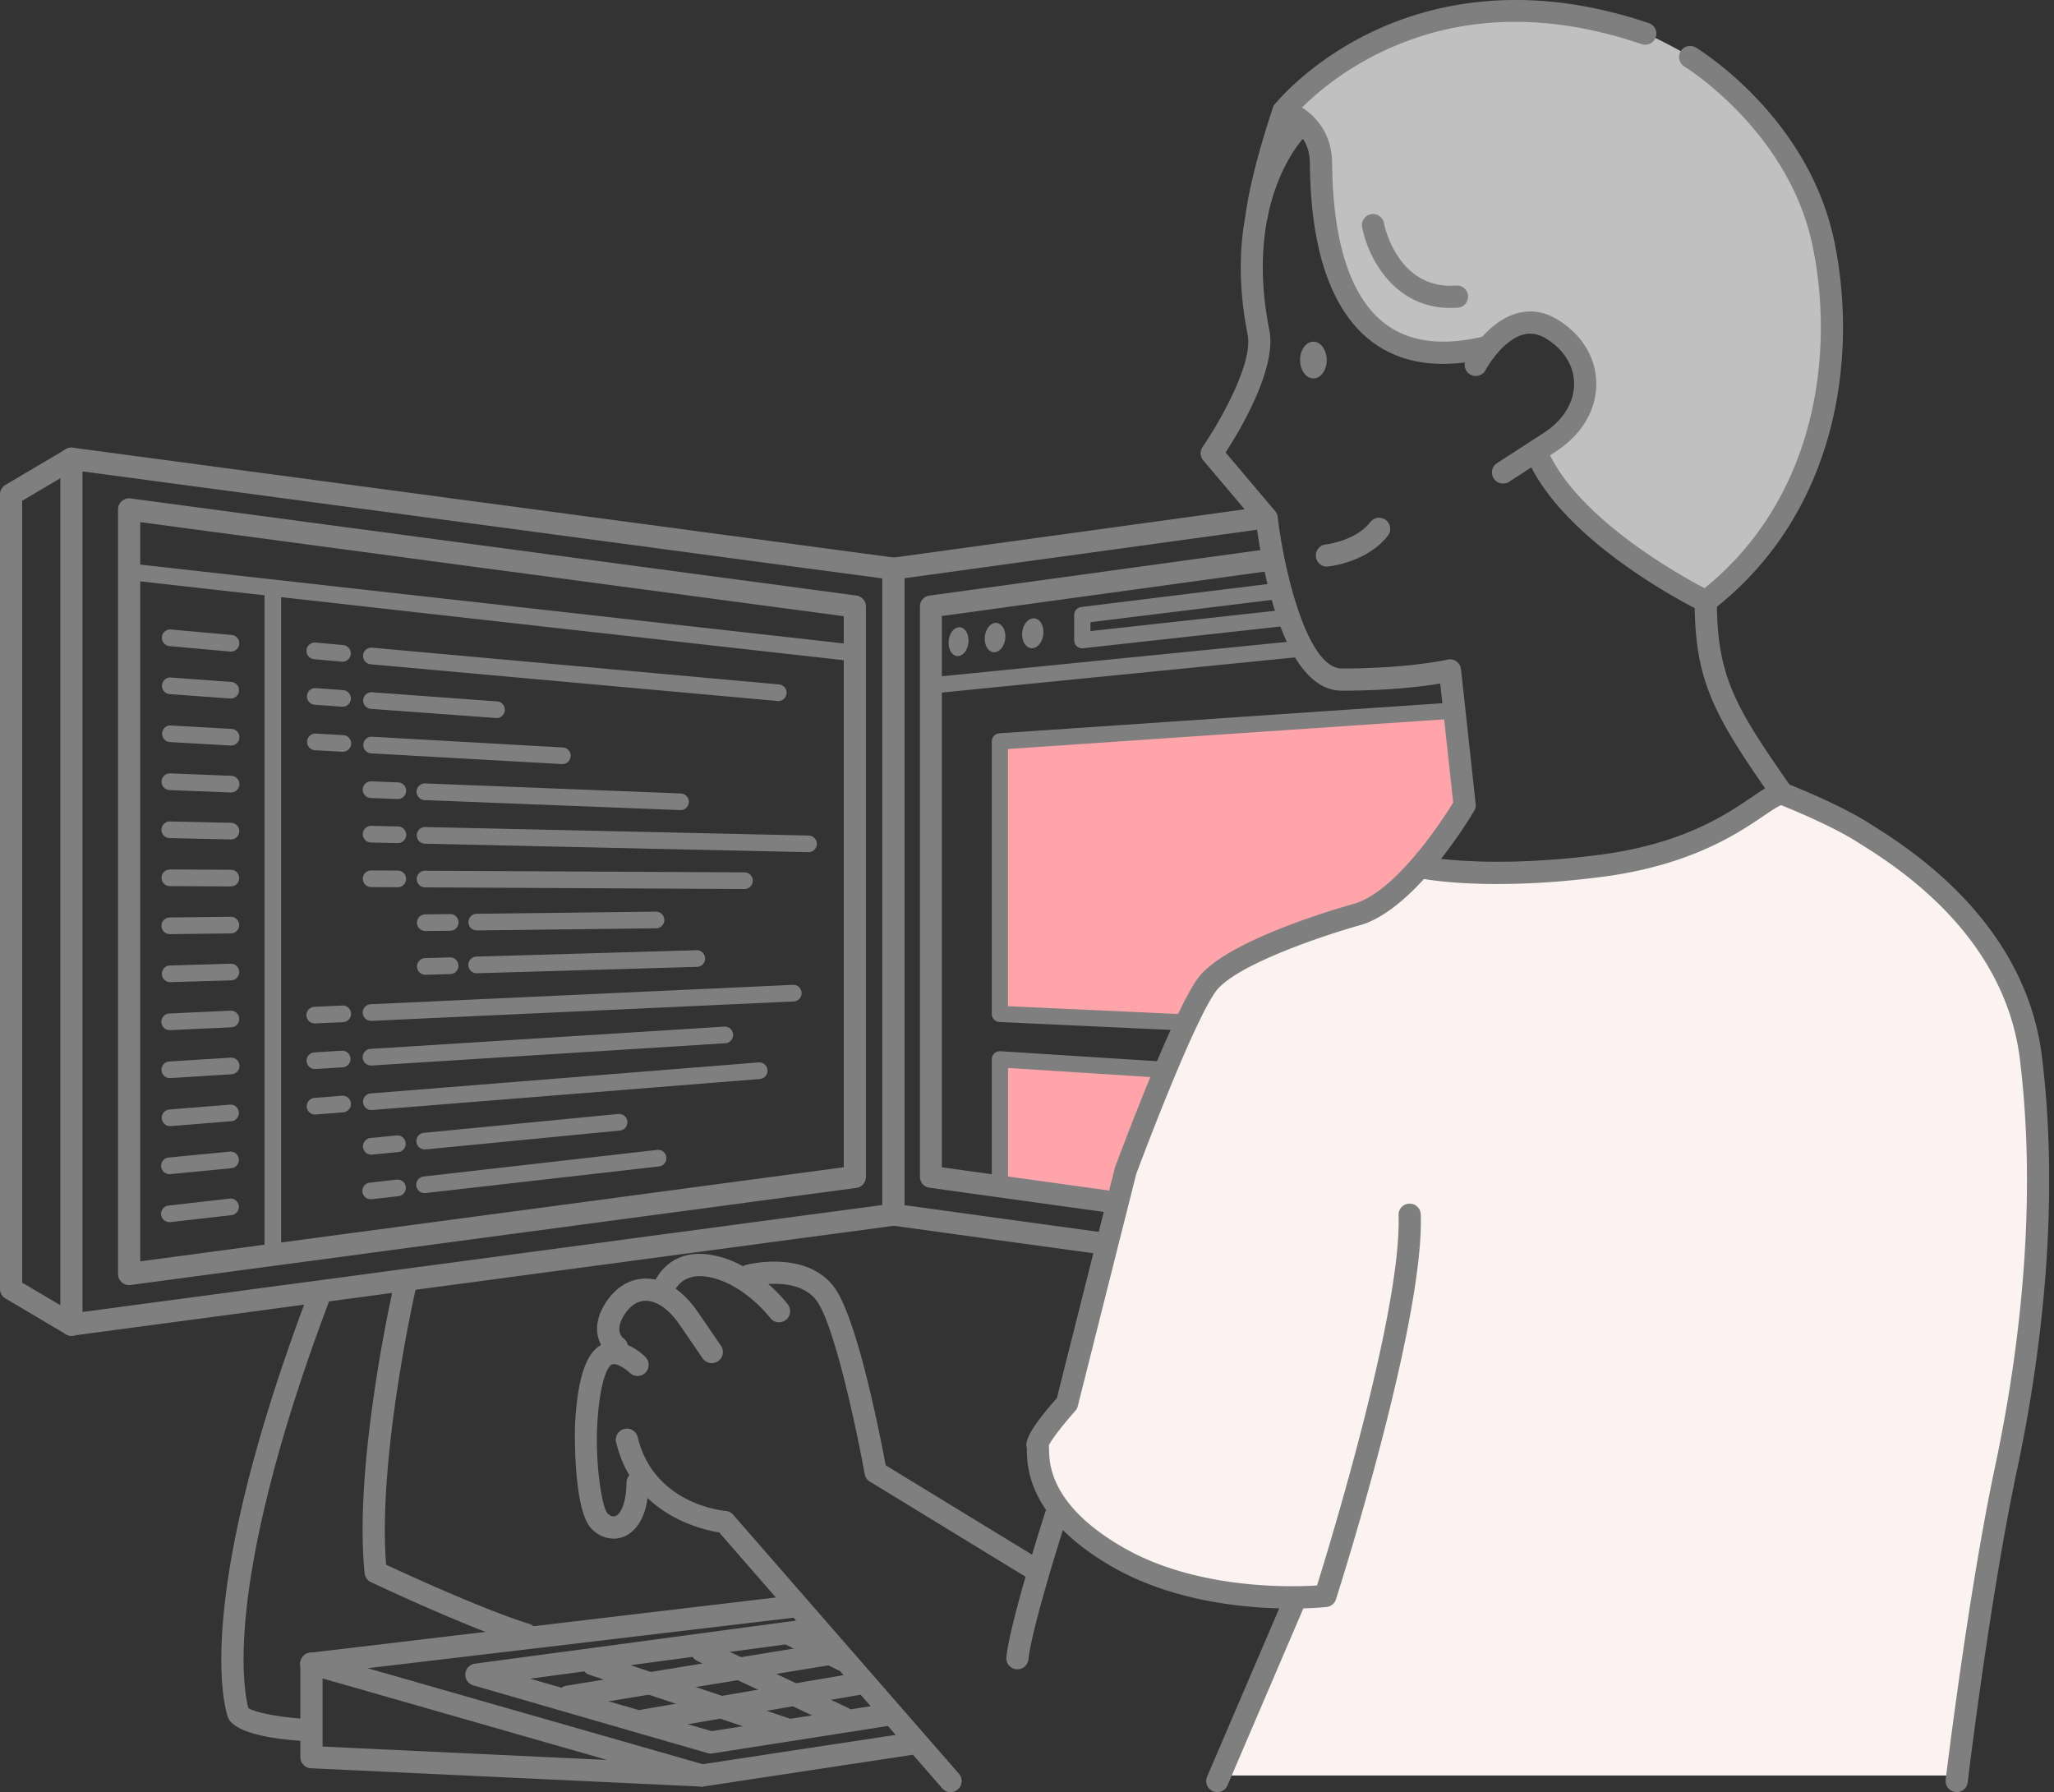 <svg width="149" height="130" viewBox="0 0 149 130" fill="none" xmlns="http://www.w3.org/2000/svg"><rect x="0" y="0" width="149" height="130" fill="#333333" stroke="none"/><path d="M84.534 77.745l-2.652 6.4-.86 2.967s-8.428-.86-8.35-1.171c.079-.313 0-8.898 0-8.898l11.862.702z" fill="#FFA4A9"/><path d="M141.869 128.793H88.428l5.45-12.761s-13.249-.487-16.883-6.603c-1.685-3.367-2.216-4.432-1.596-5.229.62-.797 2.038-2.393 2.038-2.393s3.545-15.154 4.698-18.258c1.153-3.103 5.627-12.009 5.693-12.385.067-.376 4.233-2.504 5.384-2.946 1.151-.443 6.293-2.128 6.293-2.128l3.456-3.19s9.306 1.596 16.75-.885c7.445-2.482 9.395-4.343 9.395-4.343s6.913 2.304 10.811 5.848c3.899 3.544 7.533 9.306 7.799 16.131.266 6.825-.177 13.383-.177 13.383l-1.773 11.788-2.393 12.142-1.508 11.831.004-.002z" fill="#FDF2F2"/><path d="M105.446 51.688l.731 6.448s-4.786 6.714-5.052 6.913c-.265.2-6.382 2.26-6.382 2.26l-6.913 3.856-1.994 2.99-13.16-.73-.067-19.741 32.837-1.994v-.002z" fill="#FFA4A9"/><path d="M91.676 13.269s1.906-3.883 3.176-4.094c1.058 1.906 1.058 5.718 1.129 6.002.07.283.211 5.506 2.612 7.836 2.401 2.33 4.589 2.683 4.589 2.683l4.447-.352s1.836-2.612 3.883-1.695c2.046.918 3.105 1.624 3.248 3.106.143 1.48-.495 3.67-.495 3.67l-2.753 2.472s1.906 3.46 3.882 5.366c1.976 1.905 8.612 5.294 8.612 5.294s5.154-3.952 7.553-11.648c2.401-7.694 1.129-14.048-.636-18.495-1.765-4.448-7.412-8.755-7.412-8.755s-4.094-2.683-7.837-3.53c-3.744-.847-7.908-.636-11.013-.141-3.105.495-8.47 4.166-8.684 4.236-.214.07-2.965 2.542-2.965 2.542l-1.34 5.507.004-.004z" fill="silver"/><path d="M5.18 96.892a.805.805 0 01-.805-.805V33.273a.806.806 0 01.912-.797l59.624 7.976c.4.055.698.395.698.797v46.86a.803.803 0 01-.698.797l-15.483 2.071-44.14 5.905c-.036.004-.07.008-.106.008l-.002.002zm.805-62.699v60.974L64 87.407V41.956l-58.014-7.76v-.003z" fill="#7F7F7F"/><path d="M9.368 93.22a.805.805 0 01-.806-.805V36.953a.805.805 0 01.912-.797l52.645 7.042c.4.054.698.395.698.797v41.376a.803.803 0 01-.698.797L9.474 93.21c-.036.004-.07.008-.106.008v.002zm.804-55.345v53.62l51.035-6.826V44.7l-51.035-6.826zm69.381 53.057a.662.662 0 01-.11-.008l-14.741-2.027a.796.796 0 01-.686-.786V41.25c0-.397.293-.733.686-.788l26.17-3.596a.795.795 0 01.217 1.574l-25.483 3.504V87.42l14.055 1.932a.794.794 0 01-.106 1.582l-.002-.002z" fill="#7F7F7F"/><path d="M80.255 87.928a.705.705 0 01-.111-.008l-12.725-1.767a.794.794 0 01-.685-.787V43.99c0-.396.294-.732.687-.787l24.672-3.39a.795.795 0 01.217 1.573l-23.986 3.297v39.991l12.041 1.672a.794.794 0 01-.106 1.58l-.004.002zM5.184 96.893a.797.797 0 01-.408-.113L.394 94.188A.803.803 0 010 93.496v-57.63c0-.284.15-.547.394-.692l4.382-2.592a.805.805 0 11.82 1.387l-3.988 2.358v56.712l3.987 2.358c.382.226.51.72.284 1.103a.806.806 0 01-.695.395v-.002zm45.726 32.702h-.037l-28.317-1.331a.805.805 0 01-.767-.805v-6.78a.802.802 0 011.026-.773l28.317 8.109a.806.806 0 01-.22 1.578l-.001.002zm-27.51-2.902l20.648.97-20.649-5.913v4.945-.002z" fill="#7F7F7F"/><path d="M22.594 121.488a.804.804 0 01-.095-1.604l34.942-4.144a.805.805 0 11.19 1.598l-34.943 4.143a.785.785 0 01-.096.007h.002zm28.319 8.109a.804.804 0 01-.12-1.6l15.138-2.296a.803.803 0 11.242 1.591l-15.139 2.297a.842.842 0 01-.12.01v-.002zm.658-2.395a.764.764 0 01-.223-.032l-17.016-4.918a.806.806 0 01.117-1.572l24.476-3.283a.806.806 0 01.215 1.596l-20.682 2.774 13.168 3.805 12.53-1.964a.805.805 0 01.25 1.59l-12.708 1.99a.875.875 0 01-.125.01l-.002.004z" fill="#7F7F7F"/><path d="M41.21 123.88a.804.804 0 01-.793-.676.803.803 0 01.664-.924l19.007-3.109a.803.803 0 11.26 1.588l-19.007 3.109a.735.735 0 01-.13.01v.002zm5.532 1.719a.806.806 0 01-.135-1.6l15.45-2.636a.806.806 0 01.272 1.587l-15.45 2.637a.79.79 0 01-.137.012z" fill="#7F7F7F"/><path d="M56.962 126.205a.815.815 0 01-.256-.042l-14-4.697a.806.806 0 01.51-1.526l14.002 4.697a.806.806 0 01-.256 1.568zm4.218-.782a.785.785 0 01-.344-.078l-10.25-4.859a.804.804 0 11.69-1.455l10.25 4.859a.806.806 0 01-.346 1.533zm-.044-4.2a.79.79 0 01-.352-.082l-3.957-1.932a.804.804 0 11.706-1.447l3.957 1.932a.806.806 0 01-.354 1.529zm-39.206 5.051h-.049c-1.306-.076-4.433-.374-5.236-1.495a.818.818 0 01-.097-.179c-.119-.312-2.827-7.897 5.823-30.786a.805.805 0 111.507.57c-4.37 11.56-5.72 19.006-6.082 23.216-.334 3.875.082 5.792.22 6.294.434.312 2.25.674 3.96.774a.805.805 0 01-.046 1.611v-.005zm16.22-6.913a.81.81 0 01-.212-.029c-.123-.034-3.083-.859-11.029-4.566a.805.805 0 01-.46-.65c-.339-3.375-.08-7.938.768-13.561a111.05 111.05 0 011.375-7.438.806.806 0 011.57.36c-.029.125-2.778 12.247-2.152 20.025 7.469 3.466 10.324 4.271 10.355 4.279a.805.805 0 01-.212 1.58h-.004zm55.497-2.684c-3.1 0-8.426-.436-12.926-3.006-6.123-3.498-6.205-7.231-6.233-8.459 0-.077 0-.137-.006-.185-.08-.332-.151-.976 2.183-3.611l4.206-16.692c.009-.028.017-.056.027-.082.165-.443 4.045-10.896 5.945-13.61 1.96-2.8 10.427-5.21 11.467-5.498 3.076-.982 6.404-6.174 7.107-7.317l-.94-8.634c-1.224.203-3.671.517-7.137.517-2.11 0-3.808-2.163-5.043-6.43-.725-2.5-1.077-4.963-1.175-5.738l-3.834-4.536a.804.804 0 01-.049-.976c1.055-1.532 3.7-5.983 3.265-8.159-.59-2.948-.95-7.348.686-11.566.996-2.572 2.272-3.864 2.324-3.917a.804.804 0 111.14 1.137c-.192.196-4.448 4.662-2.575 14.032.558 2.79-2.147 7.294-3.173 8.875l3.598 4.257c.103.12.167.27.185.429.409 3.584 2.083 10.984 4.651 10.984 4.82 0 7.634-.638 7.662-.644a.802.802 0 01.982.698l1.063 9.771a.81.81 0 01-.105.493c-.167.286-4.122 6.994-8.159 8.268l-.028.008c-2.475.682-9.203 2.888-10.592 4.873-1.725 2.463-5.47 12.481-5.74 13.204l-4.242 16.841a.81.81 0 01-.181.34c-.807.904-1.733 2.083-1.916 2.506.01.096.012.203.016.33.022 1.002.09 4.049 5.422 7.096 5.305 3.031 12.107 2.852 14.017 2.731.988-3.168 6.15-20.061 5.915-26.864a.805.805 0 111.61-.056c.268 7.76-5.89 27.105-6.152 27.924a.807.807 0 01-.68.556c-.117.012-1.091.114-2.583.114l-.002-.004z" fill="#7F7F7F"/><path d="M96.242 41.1a.806.806 0 01-.08-1.606c.03-.004 2.157-.239 3.248-1.628a.804.804 0 011.131-.134c.35.273.411.78.135 1.13-1.522 1.939-4.24 2.224-4.355 2.235a1.029 1.029 0 01-.079.004zm-.961-13.65c.534-.002.964-.6.961-1.336-.003-.736-.438-1.331-.971-1.329-.534.002-.964.6-.961 1.336.003.736.438 1.33.971 1.329zm13.353 36.676c-3.61 0-5.575-.406-5.699-.432a.806.806 0 01.334-1.576c.046.01 4.653.948 12.795-.117 6.008-.787 9.115-2.894 10.971-4.152.38-.257.71-.483 1.012-.658-3.731-5.384-5.033-7.905-5.11-13.08-1.982-1.028-9.771-5.343-12.153-10.841a.804.804 0 111.477-.64c2.445 5.643 11.737 10.216 11.83 10.262a.806.806 0 01.452.724c0 5.489 1.391 7.755 5.414 13.5a.806.806 0 01-.66 1.267c-.201.014-.817.432-1.358.798-1.846 1.252-5.281 3.58-11.665 4.416-3.047.399-5.605.527-7.64.527v.002z" fill="#7F7F7F"/><path d="M109.035 35.076a.804.804 0 01-.437-1.481l3.389-2.194c1.409-.912 2.212-2.218 2.2-3.583-.01-1.271-.735-2.45-1.991-3.234-.579-.362-1.139-.465-1.71-.31-1.309.354-2.418 1.993-2.733 2.595a.806.806 0 01-1.427-.747c.058-.113 1.475-2.785 3.733-3.4 1.014-.275 2.021-.108 2.991.498 1.73 1.082 2.733 2.753 2.747 4.586.016 1.926-1.055 3.73-2.937 4.947l-3.389 2.194a.806.806 0 01-.436.129z" fill="#7F7F7F"/><path d="M104.687 26.396c-2.047 0-3.802-.558-5.243-1.67-4.236-3.277-4.377-10.407-4.423-12.752l-.004-.205c-.05-2.31-2.039-2.902-2.123-2.926a.81.81 0 01-.415-1.278c.099-.123 2.445-3.03 6.977-5.217 4.168-2.01 11.047-3.76 20.154-.668a.804.804 0 11-.517 1.523c-6.867-2.332-13.215-2.143-18.866.56-2.86 1.368-4.81 3.071-5.778 4.039 1.035.656 2.138 1.906 2.182 3.93l.004.208c.042 2.153.173 8.704 3.8 11.51 1.752 1.354 4.161 1.678 7.162.962a.805.805 0 01.375 1.566c-1.164.277-2.259.416-3.279.416l-.006.002zm19.062 18.026a.804.804 0 01-.493-1.441c8.525-6.61 9.845-17.31 8.237-25.12-1.718-8.35-9.247-13.002-9.324-13.048a.805.805 0 01.833-1.377c.334.204 8.207 5.07 10.067 14.1 1.707 8.286.284 19.655-8.827 26.717a.808.808 0 01-.493.17z" fill="#7F7F7F"/><path d="M105.213 22.338c-4.164 0-6.005-3.776-6.402-5.858a.807.807 0 01.64-.942.81.81 0 01.942.638c.038.199 1 4.87 5.261 4.534a.805.805 0 01.127 1.604 6.845 6.845 0 01-.568.022v.002zm-14.039-5.975a.804.804 0 01-.799-.916c.449-3.232 1.908-7.464 1.97-7.643a.805.805 0 111.522.527c-.014.043-1.47 4.265-1.896 7.338a.806.806 0 01-.797.694zm50.77 113.632c-.032 0-.064 0-.096-.006a.807.807 0 01-.705-.896c.017-.135 1.623-13.504 3.601-22.804 1.56-7.334 3.135-18.395 1.783-29.446-1.105-9.03-8.948-13.973-11.526-15.597l-.272-.171c-2.099-1.337-5.679-2.731-5.715-2.745a.805.805 0 11.583-1.502c.153.059 3.764 1.465 5.998 2.888l.265.17c1.317.829 4.054 2.553 6.634 5.296 3.224 3.428 5.12 7.286 5.631 11.468 1.381 11.272-.221 22.524-1.807 29.977-1.965 9.227-3.563 22.526-3.579 22.661a.806.806 0 01-.799.711l.004-.004zm-53.64.001a.804.804 0 01-.739-1.121l5.583-13.028a.805.805 0 011.48.634l-5.584 13.027a.805.805 0 01-.74.488zm-14.499-8.907c-.028 0-.056 0-.084-.004a.805.805 0 01-.717-.886c.272-2.58 2.721-10.207 2.826-10.531a.804.804 0 111.532.493c-.024.078-2.504 7.792-2.758 10.205a.806.806 0 01-.799.721v.002zm-4.848 8.907a.802.802 0 01-.607-.276l-16.181-18.562c-1.349-.215-6.255-1.354-7.483-6.571a.806.806 0 011.568-.368c1.149 4.879 6.176 5.364 6.39 5.382a.811.811 0 01.539.273l16.38 18.79a.803.803 0 01-.608 1.332h.002z" fill="#7F7F7F"/><path d="M44.508 111.605c-.608 0-1.214-.275-1.657-.781-1.295-1.481-1.145-7.303-1.14-7.362.138-3.081.69-5.01 1.64-5.735 1.22-.93 2.749.002 3.461.7a.805.805 0 01-1.125 1.153c-.314-.304-1.062-.8-1.36-.571-.415.316-.888 1.839-1.008 4.528-.127 2.824.36 5.788.744 6.229.129.147.356.29.576.209.356-.131.783-.847.81-2.435a.804.804 0 01.806-.791h.014a.805.805 0 01.79.819c-.047 2.834-1.19 3.673-1.867 3.921-.223.082-.453.12-.684.12v-.004z" fill="#7F7F7F"/><path d="M51.633 98.878a.803.803 0 01-.664-.35l-1.685-2.457c-.746-1.089-1.636-1.713-2.439-1.715-.708 0-1.2.495-1.485.912-.864 1.254-.171 1.783-.143 1.805a.805.805 0 11-.952 1.298c-.02-.014-1.97-1.49-.232-4.015.715-1.038 1.713-1.61 2.812-1.61h.002c1.363 0 2.699.857 3.766 2.413l1.684 2.457a.803.803 0 01-.664 1.26v.002z" fill="#7F7F7F"/><path d="M56.514 95.917a.805.805 0 01-.646-.322c-.018-.024-1.883-2.466-4.435-2.959-2.14-.412-2.588 1.198-2.606 1.266a.807.807 0 01-1.558-.41c.008-.032.87-3.132 4.468-2.438 3.171.612 5.329 3.454 5.42 3.575a.806.806 0 01-.644 1.288h.002z" fill="#7F7F7F"/><path d="M74.734 114.441a.8.8 0 01-.419-.118L63.1 107.472a.798.798 0 01-.372-.543c-.53-2.935-2.196-10.925-3.532-12.635-1.403-1.797-4.657-.988-4.69-.98a.805.805 0 01-.404-1.558c.175-.046 4.307-1.085 6.362 1.548 1.697 2.171 3.391 10.879 3.784 12.985l10.91 6.663a.805.805 0 01-.421 1.493l-.002-.004zm-6.958-64.154a.588.588 0 01-.058-1.173l26.557-2.643a.588.588 0 11.117 1.171l-26.557 2.643-.059.002zM85.77 74.745h-.029l-13.234-.61a.589.589 0 01-.562-.588V53.78c0-.31.24-.566.55-.588l32.732-2.222a.588.588 0 01.078 1.173L73.121 54.33v18.657l12.675.583a.589.589 0 01-.026 1.176zM72.533 86.658a.588.588 0 01-.588-.588v-9.23a.59.59 0 01.626-.588l11.73.75a.588.588 0 11-.075 1.174l-11.103-.71v8.603a.588.588 0 01-.588.588l-.002.002zm5.977-39.633a.587.587 0 01-.588-.59v-1.823c0-.297.221-.547.517-.583l14.173-1.743a.589.589 0 01.144 1.167l-13.655 1.679v.646l14.052-1.544a.587.587 0 01.648.521.587.587 0 01-.521.648L78.576 47.02c-.022.002-.042.004-.064.004l-.002.002zm-8.255-.562c0 .58-.325 1.083-.724 1.127-.399.045-.719-.388-.719-.962 0-.573.323-1.078.719-1.125.396-.046.724.383.724.962v-.002zm2.675-.302c0 .59-.335 1.103-.75 1.148-.415.044-.743-.393-.743-.977 0-.583.333-1.096.743-1.145.41-.048.75.387.75.976v-.002zm2.762-.313c0 .6-.348 1.12-.775 1.167-.426.047-.769-.398-.769-.992s.343-1.115.77-1.167c.426-.053.774.392.774.99v.002zM61.98 47.973c-.023 0-.045 0-.07-.004L9.304 42.072a.604.604 0 11.134-1.201l52.609 5.897a.604.604 0 01-.067 1.205z" fill="#7F7F7F"/><path d="M19.791 91.71a.603.603 0 01-.604-.603V43.119a.603.603 0 111.208 0v47.988c0 .334-.27.603-.604.603zm-3.042-44.445c-.018 0-.037 0-.055-.002l-4.425-.4a.605.605 0 01.108-1.204l4.426.4a.604.604 0 01-.052 1.206h-.002zm8.104.733c-.018 0-.036 0-.054-.002l-2.015-.18a.604.604 0 01.109-1.204l2.015.181a.605.605 0 01-.053 1.206h-.002zm31.624 2.855c-.018 0-.036 0-.054-.002l-29.56-2.668a.605.605 0 01.108-1.204l29.56 2.669a.605.605 0 01-.052 1.205h-.002zm-39.729-.183h-.045l-4.425-.324a.604.604 0 01.088-1.203l4.426.324a.604.604 0 01-.044 1.205v-.002zm8.104.592h-.044l-2.014-.147a.604.604 0 01.088-1.203l2.015.147a.604.604 0 01-.045 1.206v-.003zm11.171.821h-.045l-9.106-.667a.604.604 0 01.088-1.203l9.107.666a.604.604 0 01-.044 1.206v-.002zm-19.274 1.994h-.034l-4.426-.25a.605.605 0 01.067-1.205l4.425.25a.603.603 0 01-.032 1.206zm8.105.453h-.035l-2.014-.113a.605.605 0 01.066-1.205l2.015.112a.603.603 0 01-.032 1.206zm15.924.893h-.035l-13.86-.779a.605.605 0 01.066-1.205l13.86.779a.603.603 0 01-.032 1.206zm-24.03 2.06h-.024L12.3 57.31a.603.603 0 01-.58-.628.6.6 0 01.628-.58l4.426.173a.603.603 0 01-.024 1.208zm12.099.477h-.024l-1.93-.076a.603.603 0 01-.58-.628.6.6 0 01.628-.58l1.93.077a.603.603 0 01-.024 1.208zm20.503.803h-.024L30.8 58.036a.604.604 0 11.048-1.208l18.528.727a.603.603 0 01-.025 1.208zm-32.602 2.129h-.014l-4.425-.099a.603.603 0 01.014-1.207h.014l4.425.099a.603.603 0 01-.014 1.207zm12.106.264h-.014l-1.93-.042a.603.603 0 11.028-1.207l1.93.042a.603.603 0 01-.014 1.207zm29.79.66h-.014L30.824 61.2a.603.603 0 11.028-1.208l27.806.616a.603.603 0 01-.014 1.208zM16.748 64.3h-.004l-4.425-.022a.602.602 0 01-.6-.608c0-.332.272-.6.604-.6h.004l4.425.022c.334 0 .602.274.6.608 0 .332-.272.6-.604.6zm12.106.058h-.004l-1.93-.01a.602.602 0 01-.6-.608c0-.332.272-.6.604-.6h.004l1.93.01c.334 0 .602.274.6.608 0 .333-.272.6-.604.6zM54 64.487h-.003l-23.163-.12a.602.602 0 01-.6-.607.598.598 0 01.608-.6l23.163.119a.603.603 0 01-.004 1.208zM12.323 67.76a.604.604 0 01-.008-1.208l4.425-.052c.326 0 .608.264.612.596a.604.604 0 01-.596.611l-4.425.053h-.008zm18.507-.226a.604.604 0 01-.008-1.207l1.852-.022h.008a.604.604 0 01.008 1.207l-1.852.022h-.008zm3.758-.042a.604.604 0 01-.008-1.208l13.023-.155a.604.604 0 01.016 1.207l-13.023.156h-.008zm-22.265 3.751a.605.605 0 01-.018-1.208l4.425-.129a.603.603 0 11.037 1.208l-4.426.129h-.018zm18.507-.535a.605.605 0 01-.017-1.208l1.851-.054a.605.605 0 01.034 1.208l-1.851.054h-.018.002zm3.758-.111a.604.604 0 01-.018-1.208l15.994-.463a.605.605 0 01.036 1.207l-15.994.464h-.018zm-22.267 4.125a.602.602 0 01-.026-1.206l4.426-.203a.602.602 0 01.63.576.6.6 0 01-.576.63l-4.426.203h-.028zm10.524-.486a.602.602 0 01-.026-1.205l2.014-.093a.6.6 0 01.63.576.6.6 0 01-.576.63l-2.014.092h-.028zm4.085-.186a.602.602 0 01-.026-1.205l30.613-1.407a.603.603 0 11.055 1.206L26.959 74.05h-.028zm-14.608 4.153a.603.603 0 01-.037-1.205l4.426-.278a.604.604 0 11.075 1.205l-4.426.278h-.038zm10.523-.659a.603.603 0 01-.036-1.205l2.014-.127a.605.605 0 01.075 1.205l-2.015.127h-.038zm4.086-.254a.603.603 0 01-.036-1.206L52.52 74.47a.604.604 0 11.074 1.205L26.97 77.29h-.038zm-14.609 4.397a.605.605 0 01-.048-1.206l4.426-.354a.604.604 0 01.097 1.203l-4.426.355h-.049v.002zm10.516-.838a.605.605 0 01-.048-1.206l2.014-.16a.603.603 0 11.097 1.203l-2.015.16h-.048v.003zm4.078-.327a.605.605 0 01-.048-1.205l28.158-2.252a.603.603 0 11.096 1.203L26.965 80.52h-.049v.002zm-14.595 4.646a.603.603 0 01-.056-1.206l4.426-.428a.605.605 0 01.117 1.203l-4.426.429-.059.002h-.002zm14.602-1.413a.605.605 0 01-.056-1.206l1.93-.187a.605.605 0 01.116 1.203l-1.93.188-.058.002h-.002zm3.914-.38a.603.603 0 01-.056-1.205l14.08-1.367a.605.605 0 01.117 1.204l-14.08 1.366-.059.002h-.002zM12.322 88.65a.602.602 0 01-.068-1.203l4.426-.505a.604.604 0 01.137 1.199l-4.426.505c-.024.002-.046.004-.069.004zm14.594-1.66a.603.603 0 01-.068-1.204l1.93-.22a.604.604 0 01.137 1.2l-1.93.22-.069.003zm3.907-.446a.603.603 0 01-.068-1.204l16.923-1.93a.604.604 0 01.137 1.2L30.89 86.54c-.024.002-.046.004-.068.004z" fill="#7F7F7F"/></svg>